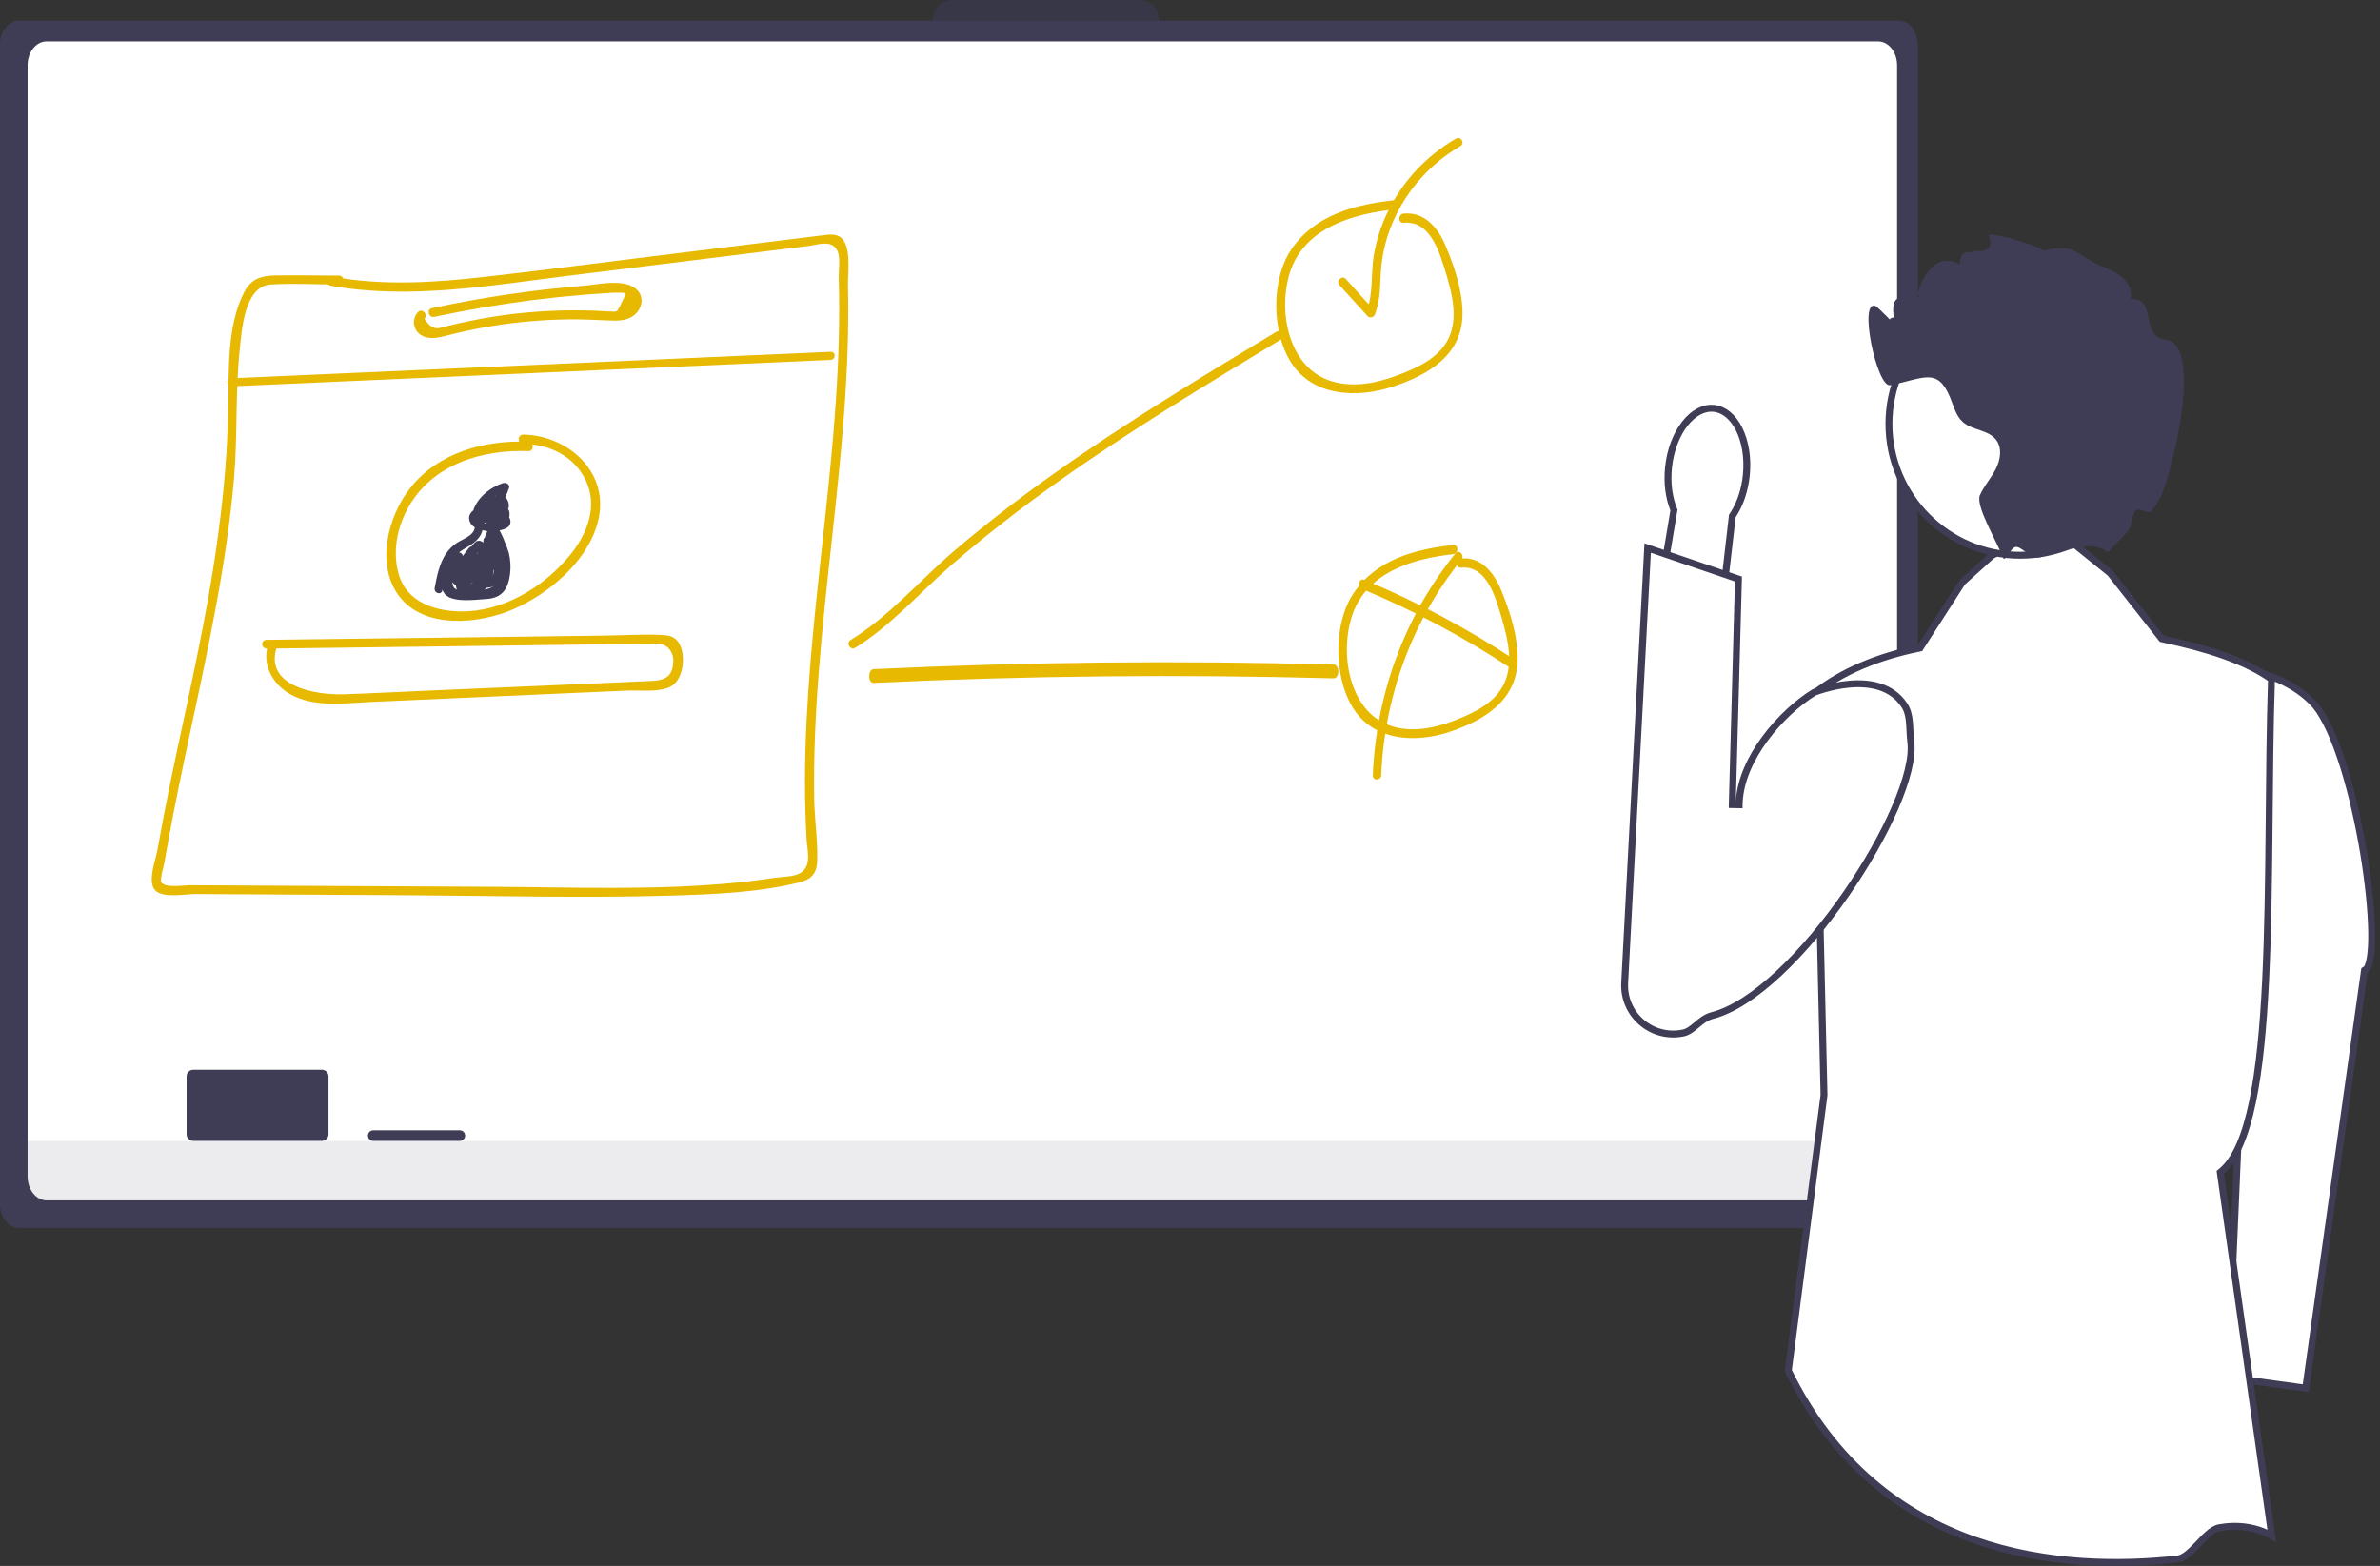 <svg width="345" height="227" viewBox="0 0 345 227" fill="none" xmlns="http://www.w3.org/2000/svg">
<rect x="0" y="0" width="345" height="227" fill="#333333" stroke="none"/>
<path opacity="0.1" d="M92.789 9.926H65.688C64.125 9.926 62.857 11.196 62.857 12.763V17.015C62.857 18.582 64.125 19.852 65.688 19.852H92.789C94.352 19.852 95.62 18.582 95.62 17.015V12.763C95.62 11.196 94.352 9.926 92.789 9.926Z" fill="#6C63FF"/>
<path opacity="0.1" d="M127.076 19.852H99.975C98.412 19.852 97.144 21.122 97.144 22.689V26.942C97.144 28.508 98.412 29.778 99.975 29.778H127.076C128.64 29.778 129.907 28.508 129.907 26.942V22.689C129.907 21.122 128.64 19.852 127.076 19.852Z" fill="#6C63FF"/>
<path opacity="0.1" d="M127.076 4.963H99.975C98.412 4.963 97.144 6.233 97.144 7.8V12.053C97.144 13.619 98.412 14.889 99.975 14.889H127.076C128.64 14.889 129.907 13.619 129.907 12.053V7.8C129.907 6.233 128.64 4.963 127.076 4.963Z" fill="#6C63FF"/>
<path opacity="0.1" d="M165.172 0H138.071C136.507 0 135.24 1.27 135.24 2.837V7.09C135.24 8.656 136.507 9.926 138.071 9.926H165.172C166.735 9.926 168.002 8.656 168.002 7.09V2.837C168.002 1.27 166.735 0 165.172 0Z" fill="#6C63FF"/>
<path opacity="0.1" d="M199.457 9.926H172.356C170.793 9.926 169.525 11.196 169.525 12.763V17.015C169.525 18.582 170.793 19.852 172.356 19.852H199.457C201.02 19.852 202.288 18.582 202.288 17.015V12.763C202.288 11.196 201.02 9.926 199.457 9.926Z" fill="#6C63FF"/>
<path opacity="0.1" d="M233.744 19.852H206.643C205.08 19.852 203.812 21.122 203.812 22.689V26.942C203.812 28.508 205.08 29.778 206.643 29.778H233.744C235.307 29.778 236.575 28.508 236.575 26.942V22.689C236.575 21.122 235.307 19.852 233.744 19.852Z" fill="#6C63FF"/>
<path opacity="0.1" d="M233.744 4.963H206.643C205.08 4.963 203.812 6.233 203.812 7.8V12.053C203.812 13.619 205.08 14.889 206.643 14.889H233.744C235.307 14.889 236.575 13.619 236.575 12.053V7.8C236.575 6.233 235.307 4.963 233.744 4.963Z" fill="#6C63FF"/>
<path opacity="0.1" d="M58.504 127.13H31.403C29.84 127.13 28.572 128.4 28.572 129.966V134.219C28.572 135.786 29.84 137.056 31.403 137.056H58.504C60.067 137.056 61.334 135.786 61.334 134.219V129.966C61.334 128.4 60.067 127.13 58.504 127.13Z" fill="#6C63FF"/>
<path opacity="0.1" d="M165.172 127.13H138.071C136.507 127.13 135.24 128.4 135.24 129.966V134.219C135.24 135.786 136.507 137.056 138.071 137.056H165.172C166.735 137.056 168.002 135.786 168.002 134.219V129.966C168.002 128.4 166.735 127.13 165.172 127.13Z" fill="#6C63FF"/>
<path d="M275.251 3H2.749C1.231 3 0 4.548 0 6.457V174.543C0 176.452 1.231 178 2.749 178H275.251C276.769 178 278 176.452 278 174.543V6.457C278 4.548 276.769 3 275.251 3Z" fill="#3F3D56"/>
<path d="M272.253 6H6.747C5.23 6 4 7.553 4 9.469V170.531C4 172.447 5.23 174 6.747 174H272.253C273.77 174 275 172.447 275 170.531V9.469C275 7.553 273.77 6 272.253 6Z" fill="white"/>
<path opacity="0.1" d="M0 165.384H277.717V171.03C277.717 171.76 277.428 172.46 276.913 172.976C276.398 173.493 275.699 173.783 274.971 173.783H2.747C2.018 173.783 1.32 173.493 0.804 172.976C0.289 172.46 0 171.76 0 171.03V165.384Z" fill="#3F3D56"/>
<path d="M46.668 155.076H28.001C27.475 155.076 27.049 155.503 27.049 156.03V164.429C27.049 164.956 27.475 165.384 28.001 165.384H46.668C47.194 165.384 47.62 164.956 47.62 164.429V156.03C47.62 155.503 47.194 155.076 46.668 155.076Z" fill="#3F3D56"/>
<path d="M66.668 163.856H54.096C53.675 163.856 53.334 164.198 53.334 164.62C53.334 165.042 53.675 165.384 54.096 165.384H66.668C67.088 165.384 67.429 165.042 67.429 164.62C67.429 164.198 67.088 163.856 66.668 163.856Z" fill="#3F3D56"/>
<path d="M47.779 41.392C59.255 43.489 70.961 41.392 82.389 39.971L117.122 35.665C118.526 35.489 120.57 34.658 121.396 36.359C121.862 37.31 121.549 39.373 121.583 40.466C121.675 43.48 121.666 46.494 121.583 49.508C121.427 55.269 121.001 61.017 120.457 66.753C119.4 77.978 117.904 89.143 117.157 100.411C116.774 106.146 116.583 111.898 116.752 117.634C116.791 119.003 116.848 120.372 116.93 121.737C117.022 123.266 117.713 125.535 116.03 126.555C115.069 127.141 113.178 127.111 112.077 127.283C110.338 127.554 108.598 127.769 106.824 127.946C95.131 129.104 83.285 128.622 71.548 128.553L36.107 128.372L27.462 128.325C26.679 128.325 23.857 128.79 23.374 127.868C23.17 127.477 23.713 125.642 23.809 125.151C23.942 124.342 24.087 123.534 24.244 122.727C25.253 117.065 26.444 111.438 27.644 105.814C30.223 93.758 32.863 81.642 33.924 69.328C34.45 63.149 34.102 56.914 34.746 50.748C35.046 47.885 35.402 41.495 39.251 41.241C42.512 41.026 45.87 41.241 49.14 41.241C49.313 41.241 49.478 41.173 49.601 41.052C49.723 40.931 49.792 40.767 49.792 40.595C49.792 40.424 49.723 40.26 49.601 40.139C49.478 40.018 49.313 39.95 49.14 39.95C46.052 39.95 42.96 39.868 39.873 39.928C37.82 39.967 36.394 40.449 35.415 42.318C32.915 47.114 33.172 53.513 33.093 58.748C32.906 71.282 30.962 83.549 28.431 95.808C27.157 101.978 25.783 108.127 24.518 114.301C23.922 117.25 23.352 120.208 22.83 123.175C22.587 124.587 21.356 127.7 22.439 128.996C23.522 130.292 26.853 129.595 28.345 129.604L38.72 129.664L58.602 129.776C71.448 129.849 84.337 130.206 97.179 129.832C103.31 129.651 109.79 129.401 115.761 127.95C117.539 127.52 118.396 126.71 118.465 124.833C118.57 121.922 118.091 118.921 118.031 115.997C117.596 90.981 123.532 66.314 122.923 41.289C122.884 39.588 123.532 35.299 121.653 34.27C120.809 33.805 119.714 34.059 118.826 34.163C117.13 34.356 115.439 34.593 113.743 34.791L91.717 37.513C84.677 38.374 77.641 39.304 70.587 40.096C63.12 40.957 55.58 41.469 48.139 40.096C47.318 39.945 46.965 41.19 47.791 41.34L47.779 41.392Z" fill="#E7B900"/>
<path d="M33.627 55.999L120.37 52.172C121.208 52.133 121.212 50.962 120.37 51.001L33.627 54.828C32.793 54.863 32.789 56.034 33.627 55.999Z" fill="#E7B900"/>
<path d="M60.602 45.224C60.355 45.482 60.176 45.797 60.08 46.139C59.984 46.482 59.974 46.843 60.051 47.191C60.128 47.538 60.29 47.862 60.522 48.133C60.754 48.405 61.05 48.617 61.384 48.749C62.572 49.287 63.967 48.837 65.146 48.544C66.913 48.107 68.679 47.718 70.494 47.399C74.445 46.707 78.446 46.339 82.457 46.298C84.286 46.276 86.101 46.359 87.929 46.438C89.254 46.49 90.68 46.595 91.802 45.783C93.083 44.856 93.498 43.048 92.244 41.92C90.477 40.326 86.67 41.252 84.63 41.418C77.227 42.026 69.872 43.112 62.611 44.669C61.781 44.843 62.13 46.11 62.965 45.931C67.755 44.909 72.582 44.087 77.445 43.467C79.836 43.176 82.231 42.93 84.63 42.729C85.761 42.637 86.891 42.554 88.022 42.488C88.463 42.462 88.931 42.414 89.382 42.427C90.782 42.458 90.945 42.209 90.106 43.882C89.36 45.363 89.598 45.193 88.304 45.145C87.757 45.145 87.209 45.084 86.662 45.057C85.54 45.011 84.418 44.986 83.296 44.983C80.909 44.983 78.527 45.097 76.151 45.324C74.138 45.516 72.128 45.787 70.136 46.137C68.891 46.355 67.655 46.608 66.422 46.888C65.879 47.015 65.332 47.146 64.789 47.281C64.528 47.351 64.263 47.412 64.002 47.478C63.037 47.81 62.214 47.373 61.534 46.167C62.126 45.56 61.194 44.629 60.598 45.241L60.602 45.224Z" fill="#E7B900"/>
<path d="M76.571 64.032C70.327 63.782 63.583 65.529 59.471 70.736C56.252 74.807 54.418 81.793 57.827 86.378C61.49 91.294 69.525 90.427 74.371 88.331C79.497 86.096 85.106 81.489 86.647 75.724C88.567 68.524 82.332 63.08 75.838 63C75.666 63 75.501 63.071 75.38 63.196C75.259 63.322 75.19 63.493 75.19 63.67C75.19 63.848 75.259 64.019 75.38 64.144C75.501 64.27 75.666 64.341 75.838 64.341C79.54 64.385 83.173 66.03 84.899 69.601C86.707 73.364 85.15 77.315 82.742 80.327C78.884 85.122 72.852 88.738 66.707 88.635C63.018 88.577 58.94 87.267 57.797 83.236C56.856 79.969 57.572 76.398 59.212 73.502C62.759 67.246 69.978 65.127 76.597 65.395C77.43 65.427 77.43 64.086 76.597 64.055L76.571 64.032Z" fill="#E7B900"/>
<path d="M70.408 73.727C70.126 73.642 69.821 73.616 69.523 73.652C69.225 73.689 68.942 73.785 68.703 73.934C68.463 74.082 68.274 74.278 68.152 74.502C68.03 74.726 67.98 74.971 68.007 75.215C68.144 76.666 70.115 77.075 71.595 76.989C72.874 76.9 74.368 76.517 73.918 75.219C73.836 74.989 73.693 74.776 73.5 74.595C73.307 74.414 73.069 74.269 72.8 74.169C72.39 74.037 71.945 73.993 71.508 74.039C71.338 74.039 69.785 74.501 70.445 73.946L69.363 73.831C69.483 73.927 69.575 74.044 69.632 74.172C69.689 74.301 69.71 74.439 69.693 74.575C69.695 74.672 69.728 74.767 69.79 74.851C69.85 74.935 69.937 75.004 70.041 75.053C70.145 75.101 70.263 75.127 70.382 75.127C70.502 75.127 70.62 75.103 70.724 75.055C70.882 75.001 71.054 74.985 71.222 75.006C71.391 75.028 71.548 75.088 71.677 75.178C71.806 75.268 71.902 75.386 71.953 75.518C72.004 75.65 72.008 75.791 71.966 75.925C71.929 76.054 71.95 76.189 72.024 76.307C72.098 76.425 72.22 76.518 72.371 76.57C72.521 76.621 72.688 76.628 72.844 76.589C73 76.55 73.134 76.468 73.222 76.357C73.68 75.687 74.235 74.356 73.547 73.656C73.089 73.184 72.205 73.325 71.655 73.6C71.315 73.795 70.999 74.016 70.711 74.259C70.156 74.657 69.794 74.843 70 74.08C70.344 72.693 71.975 71.588 73.465 71.034L72.457 70.405C71.928 72.017 70.983 73.52 69.684 74.813L70.857 75.207C70.824 74.697 70.986 74.19 71.32 73.757C71.655 73.323 72.146 72.984 72.727 72.786H72.053L72.411 73.262C72.278 73.965 73.602 74.266 73.735 73.556C73.909 72.637 73.194 71.443 71.87 71.893C70.289 72.428 69.469 73.898 69.501 75.207C69.501 75.654 70.28 76 70.679 75.605C72.136 74.168 73.2 72.496 73.799 70.699C73.831 70.592 73.824 70.48 73.779 70.377C73.734 70.273 73.653 70.183 73.546 70.116C73.438 70.05 73.309 70.01 73.174 70.002C73.04 69.993 72.905 70.017 72.787 70.07C71.414 70.574 70.254 71.394 69.45 72.428C68.891 73.172 68.19 74.333 68.758 75.189C68.852 75.326 68.977 75.446 69.128 75.543C69.279 75.641 69.452 75.713 69.638 75.755C69.823 75.798 70.017 75.81 70.208 75.791C70.399 75.773 70.584 75.723 70.752 75.646C71.176 75.442 71.563 75.192 71.902 74.902C72.072 74.78 72.26 74.567 72.484 74.53C72.686 74.419 72.677 74.482 72.452 74.728C72.449 75.113 72.311 75.49 72.053 75.814L73.309 76.242C73.422 75.894 73.409 75.528 73.271 75.186C73.133 74.845 72.876 74.543 72.532 74.318C72.187 74.092 71.769 73.953 71.329 73.916C70.889 73.879 70.445 73.946 70.051 74.11L71.086 74.594C71.108 74.12 70.925 73.656 70.569 73.28C70.514 73.208 70.441 73.147 70.354 73.1C70.266 73.054 70.168 73.024 70.064 73.013C69.961 73.002 69.856 73.01 69.757 73.036C69.658 73.063 69.567 73.107 69.492 73.165C68.795 73.757 68.662 74.78 69.537 75.326C70.193 75.732 70.514 75.326 71.233 75.233C73.676 74.977 72.25 75.87 71.389 75.899C71.004 75.933 70.614 75.91 70.239 75.832C69.282 75.569 69.223 75.231 70.06 74.817C70.88 75.088 71.233 74.01 70.427 73.742L70.408 73.727Z" fill="#3F3D56"/>
<path d="M68.764 75.783C69.24 77.479 67.276 78.038 66.345 78.623C65.691 79.025 65.121 79.573 64.671 80.23C63.697 81.663 63.334 83.486 63.013 85.203C62.866 86.005 63.983 86.344 64.134 85.542C64.311 84.281 64.64 83.05 65.112 81.884C65.808 80.366 66.805 79.857 68.104 79.077C69.402 78.297 70.341 77.088 69.882 75.444C69.665 74.663 68.544 74.998 68.764 75.783Z" fill="#3F3D56"/>
<path d="M71.557 75C71.219 75.045 70.91 75.208 70.692 75.459C70.474 75.709 70.361 76.029 70.376 76.355C70.376 76.892 70.749 77.235 71.004 77.664C71.61 78.541 72.072 79.502 72.374 80.513C72.601 81.483 72.823 83.222 72.294 84.125C71.316 85.8 69.549 85.479 68.041 85.479C66.624 85.479 65.528 85.931 65.575 84.043C65.603 82.982 66.378 81.908 66.992 81.073L65.698 80.91C65.971 82.289 66.115 83.688 66.128 85.091C66.128 85.718 67.134 86.066 67.446 85.429C68.206 83.903 68.809 82.309 69.246 80.671L67.852 80.49L68.098 83.921C68.102 84.068 68.156 84.209 68.25 84.324C68.345 84.44 68.476 84.523 68.624 84.561C68.772 84.6 68.929 84.591 69.072 84.538C69.214 84.485 69.335 84.389 69.416 84.265C69.582 84.09 69.703 83.882 69.771 83.655C69.818 83.443 69.383 82.012 69.209 82.522L70.598 82.702L70.697 79.443L69.279 79.623C69.579 80.543 69.669 81.512 69.544 82.468C69.454 83.222 70.782 83.393 70.962 82.648L71.85 78.269L70.555 78.427C70.863 79.033 70.948 79.72 70.796 80.377C70.692 81.244 72.11 81.235 72.214 80.377C72.334 79.478 72.183 78.565 71.779 77.745C71.707 77.632 71.603 77.541 71.478 77.484C71.353 77.427 71.213 77.406 71.076 77.423C70.939 77.44 70.81 77.495 70.705 77.581C70.6 77.667 70.523 77.781 70.484 77.908L69.591 82.287L70.985 82.468C71.127 81.391 71.019 80.298 70.669 79.267C70.621 79.111 70.517 78.977 70.375 78.888C70.233 78.8 70.063 78.763 69.895 78.784C69.727 78.806 69.572 78.884 69.46 79.005C69.347 79.125 69.283 79.281 69.279 79.443L69.18 82.702C69.184 82.864 69.248 83.02 69.361 83.141C69.474 83.261 69.628 83.34 69.796 83.362C69.965 83.383 70.135 83.347 70.278 83.259C70.42 83.172 70.525 83.038 70.574 82.883L70.65 82.662C70.683 82.546 70.683 82.425 70.652 82.309C70.62 82.194 70.558 82.088 70.47 82.003C69.001 80.477 68.703 82.906 68.193 83.578L69.516 83.921L69.27 80.49C69.218 79.759 68.084 79.533 67.876 80.309C67.477 81.837 66.923 83.323 66.222 84.748L67.545 85.091C67.53 83.566 67.372 82.046 67.073 80.549C66.95 79.926 66.095 79.953 65.778 80.386C64.833 81.687 63.198 84.526 64.46 86.084C65.561 87.439 69.024 86.915 70.503 86.829C72.838 86.703 73.683 85.29 73.939 83.186C74.06 82.178 74.001 81.158 73.764 80.17C73.636 79.637 72.346 76.26 71.959 76.327C72.856 76.169 72.474 74.86 71.581 75.018L71.557 75Z" fill="#3F3D56"/>
<path d="M68.845 78.629L65.272 82.894L66.402 83.49L69.019 80.066L67.824 79.608L66.519 84.109C66.484 84.246 66.504 84.389 66.574 84.514C66.644 84.639 66.761 84.738 66.904 84.793C67.047 84.847 67.207 84.855 67.355 84.814C67.503 84.772 67.631 84.685 67.715 84.567C68.308 83.677 68.975 82.829 69.709 82.03L68.618 81.454C68.325 82.473 67.76 83.412 66.973 84.188L68.068 84.764C68.135 84.219 68.296 83.687 68.544 83.186C68.88 82.504 67.815 81.9 67.414 82.587C67.045 83.212 66.623 83.811 66.153 84.377L67.348 84.52L67.615 83.395L66.419 83.253L66.611 84.24C66.643 84.339 66.702 84.429 66.784 84.501C66.865 84.573 66.966 84.625 67.077 84.651C67.187 84.677 67.303 84.677 67.413 84.651C67.524 84.624 67.625 84.572 67.706 84.5C68.812 83.464 69.7 82.254 70.323 80.93H69.198C69.494 81.423 69.701 81.956 69.813 82.508C69.97 83.218 71.013 82.953 71.096 82.35C71.283 81.028 71.379 79.698 71.384 78.365H70.075V80.847C70.075 81.49 71.24 81.679 71.362 81.004C71.448 80.406 71.666 79.829 72.003 79.308H70.856C71.132 79.711 71.283 80.175 71.292 80.649C71.292 80.806 71.361 80.957 71.484 81.068C71.606 81.179 71.773 81.241 71.946 81.241C72.12 81.241 72.286 81.179 72.409 81.068C72.532 80.957 72.601 80.806 72.601 80.649L72.766 79.86H71.506C71.632 80.559 72.112 84.492 70.406 84.03C70.118 83.967 70.036 83.983 70.158 84.074L70.546 83.324L71.458 81.576L70.236 81.277C70.315 82.089 70.398 83.249 69.857 83.944C69.421 84.508 68.077 84.733 67.392 84.401C66.94 84.11 66.553 83.743 66.253 83.32L65.359 84.109C66.083 84.587 67.257 85.758 68.19 85.825C68.901 85.877 69.499 85.344 69.966 84.918C70.682 84.249 71.24 83.455 71.607 82.585C71.974 81.715 72.141 80.787 72.099 79.856C72.099 79.7 72.03 79.549 71.907 79.438C71.785 79.327 71.618 79.265 71.445 79.265C71.271 79.265 71.105 79.327 70.982 79.438C70.859 79.549 70.79 79.7 70.79 79.856V81.206C70.79 81.363 70.859 81.513 70.982 81.624C71.105 81.735 71.271 81.797 71.445 81.797C71.618 81.797 71.785 81.735 71.907 81.624C72.03 81.513 72.099 81.363 72.099 81.206V77.896C72.099 77.739 72.03 77.588 71.907 77.477C71.785 77.366 71.618 77.304 71.445 77.304C71.271 77.304 71.105 77.366 70.982 77.477C70.859 77.588 70.79 77.739 70.79 77.896C70.788 78.689 70.712 79.481 70.564 80.263L71.85 80.421C71.748 79.478 71.7 78.531 71.707 77.584C71.704 77.442 71.646 77.306 71.542 77.2C71.438 77.093 71.296 77.025 71.14 77.005C70.985 76.986 70.827 77.018 70.696 77.096C70.564 77.173 70.468 77.29 70.424 77.426C70.228 78.18 69.988 78.921 69.756 79.659L70.952 79.517L70.86 79.201C70.799 78.448 69.49 78.444 69.551 79.201C69.566 79.521 69.658 79.834 69.822 80.117C70.075 80.598 70.865 80.428 71.017 79.975C71.266 79.233 71.488 78.491 71.685 77.742L70.398 77.584C70.391 78.531 70.439 79.478 70.542 80.421C70.607 81.028 71.689 81.288 71.824 80.578C71.999 79.687 72.09 78.785 72.099 77.88H70.79V81.19H72.099V79.841H70.79C70.867 81.329 70.296 82.785 69.198 83.896C69.028 84.071 68.844 84.234 68.648 84.385C68.339 84.654 68.055 84.614 67.806 84.263C67.187 84.03 66.546 83.431 66.005 83.08C65.464 82.728 64.722 83.423 65.106 83.888C66.109 85.096 67.606 86.441 69.469 85.861C71.427 85.234 71.693 82.835 71.545 81.257C71.497 80.732 70.629 80.377 70.328 80.961C69.892 81.793 69.455 82.622 69.019 83.458C68.793 83.77 68.658 84.128 68.627 84.5C68.77 85.388 69.962 85.242 70.694 85.19C73.534 84.997 73.085 81.356 72.758 79.525C72.649 78.918 71.672 79.012 71.497 79.525C71.358 79.885 71.286 80.264 71.283 80.645H72.592C72.545 79.967 72.335 79.306 71.977 78.708C71.918 78.62 71.836 78.547 71.737 78.496C71.638 78.446 71.526 78.419 71.412 78.419C71.298 78.419 71.186 78.446 71.087 78.496C70.988 78.547 70.906 78.62 70.847 78.708C70.457 79.317 70.194 79.986 70.07 80.681L71.379 80.839V78.357C71.379 78.2 71.31 78.05 71.188 77.939C71.065 77.828 70.898 77.766 70.725 77.766C70.551 77.766 70.385 77.828 70.262 77.939C70.139 78.05 70.07 78.2 70.07 78.357C70.066 79.69 69.97 81.02 69.783 82.342L71.07 82.184C70.921 81.539 70.67 80.917 70.323 80.338C70.265 80.249 70.182 80.177 70.083 80.126C69.984 80.075 69.872 80.048 69.759 80.048C69.645 80.048 69.533 80.075 69.434 80.126C69.335 80.177 69.252 80.249 69.194 80.338C68.625 81.573 67.807 82.702 66.781 83.667L67.876 83.928L67.684 82.942C67.584 82.417 66.764 82.401 66.489 82.799C66.272 83.096 66.125 83.43 66.057 83.78C65.988 84.13 66 84.489 66.092 84.835C66.201 85.395 66.986 85.336 67.287 84.977C67.757 84.412 68.179 83.814 68.548 83.19L67.418 82.59C67.117 83.18 66.911 83.806 66.807 84.448C66.729 84.969 67.414 85.514 67.902 85.025C68.84 84.097 69.519 82.979 69.883 81.766C70.044 81.229 69.224 80.72 68.788 81.19C67.985 82.06 67.256 82.983 66.607 83.951L67.802 84.409L69.133 79.924C69.168 79.787 69.148 79.643 69.078 79.518C69.008 79.393 68.891 79.295 68.748 79.24C68.605 79.185 68.445 79.178 68.297 79.219C68.149 79.261 68.021 79.348 67.937 79.466L65.32 82.894C64.831 83.529 65.952 84.078 66.45 83.49L70.009 79.229C70.516 78.622 69.381 78.046 68.88 78.629H68.845Z" fill="#3F3D56"/>
<path d="M123.977 93.9C129.158 90.708 133.277 85.946 137.853 81.962C142.818 77.643 148.029 73.62 153.396 69.81C163.818 62.417 174.763 55.801 185.699 49.204C185.84 49.113 185.942 48.971 185.982 48.807C186.021 48.643 185.996 48.47 185.912 48.324C185.827 48.178 185.69 48.071 185.529 48.025C185.367 47.979 185.195 47.998 185.047 48.077C174.111 54.675 163.162 61.277 152.74 68.684C147.822 72.163 143.021 75.851 138.419 79.766C133.411 84.028 128.951 89.334 123.308 92.774C122.596 93.209 123.248 94.34 123.96 93.9H123.977Z" fill="#E7B900"/>
<path d="M202.288 29.004C196.692 29.59 190.665 31.059 187.221 36.105C184.247 40.445 184.311 48.017 187.105 52.472C190.278 57.536 196.761 57.718 201.797 56.08C206.834 54.443 212.047 51.571 212 45.367C211.974 42.038 210.807 38.572 209.52 35.554C208.409 32.949 206.442 30.673 203.463 30.961C202.641 31.041 202.632 32.372 203.463 32.292C207.454 31.911 208.737 36.797 209.684 39.882C210.545 42.762 211.341 46.17 209.989 49.033C208.638 51.895 205.379 53.355 202.594 54.403C199.58 55.53 196.27 56.218 193.123 55.291C186.89 53.493 185.168 45.349 186.963 39.571C189.029 32.914 196.347 30.957 202.31 30.335C203.128 30.251 203.136 28.919 202.31 29.004H202.288Z" fill="#E7B900"/>
<path d="M210.648 79.004C205.259 79.59 199.455 81.059 196.139 86.105C193.275 90.445 193.337 98.016 196.027 102.472C199.082 107.536 205.325 107.718 210.175 106.08C215.025 104.443 220.045 101.571 220 95.367C219.975 92.038 218.851 88.572 217.612 85.554C216.542 82.949 214.648 80.673 211.779 80.961C210.988 81.041 210.979 82.372 211.779 82.292C215.622 81.911 216.858 86.797 217.769 89.882C218.599 92.762 219.365 96.17 218.064 99.033C216.762 101.895 213.624 103.355 210.942 104.403C208.04 105.53 204.853 106.218 201.822 105.29C195.82 103.493 194.162 95.349 195.89 89.571C197.88 82.914 204.927 80.957 210.669 80.335C211.456 80.251 211.464 78.919 210.669 79.004H210.648Z" fill="#E7B900"/>
<path d="M194.156 41.322L198.237 45.824C198.318 45.899 198.418 45.953 198.527 45.98C198.635 46.007 198.749 46.007 198.858 45.978C198.966 45.95 199.065 45.896 199.145 45.819C199.226 45.743 199.284 45.649 199.315 45.544C200.177 43.352 200.013 41.08 200.216 38.775C200.439 36.392 201.057 34.06 202.047 31.867C204.036 27.421 207.407 23.683 211.692 21.175C212.404 20.758 211.753 19.674 211.042 20.095C206.816 22.557 203.426 26.159 201.289 30.458C200.242 32.551 199.517 34.779 199.134 37.074C198.703 39.779 199.095 42.614 198.061 45.211L199.143 44.931L195.083 40.438C194.531 39.833 193.622 40.721 194.169 41.322H194.156Z" fill="#E7B900"/>
<path d="M126.626 98.999C148.862 97.952 171.105 97.73 193.353 98.334C193.525 98.334 193.689 98.229 193.811 98.041C193.932 97.854 194 97.6 194 97.335C194 97.071 193.932 96.817 193.811 96.629C193.689 96.442 193.525 96.337 193.353 96.337C171.111 95.725 148.868 95.947 126.626 97.003C125.794 97.043 125.789 99.039 126.626 98.999Z" fill="#E7B900"/>
<path d="M197.409 85.36C204.941 88.496 212.186 92.358 219.053 96.897C219.753 97.35 220.398 96.186 219.698 95.724C212.74 91.128 205.399 87.221 197.767 84.05C197.003 83.729 196.67 85.043 197.43 85.36H197.409Z" fill="#E7B900"/>
<path d="M210.981 80.214C203.697 89.209 199.478 100.535 199.001 112.375C198.968 113.208 200.19 113.208 200.223 112.375C200.685 100.875 204.778 89.872 211.844 81.129C212.354 80.499 211.494 79.579 210.981 80.214Z" fill="#E7B900"/>
<path d="M38.663 94.025L86.768 93.411L92.299 93.339C93.293 93.339 94.287 93.306 95.282 93.301C96.68 93.301 97.623 94.437 97.597 95.825C97.533 98.769 95.639 98.664 93.16 98.769L87.181 99.034L62.838 100.081C58.478 100.27 54.114 100.502 49.754 100.649C45.82 100.766 38.34 99.513 40.087 93.92C40.328 93.142 39.085 92.809 38.839 93.583C37.978 96.334 39.502 99.126 41.955 100.569C45.437 102.613 50.025 101.919 53.869 101.751L83.756 100.426L91.012 100.11C92.871 100.026 95.458 100.396 97.167 99.551C99.172 98.563 99.525 94.639 98.26 92.986C97.61 92.145 96.698 92.069 95.678 92.031C93.001 91.93 90.276 92.103 87.595 92.136L72.694 92.33L38.646 92.751C38.474 92.751 38.31 92.817 38.189 92.935C38.068 93.054 38 93.214 38 93.381C38 93.549 38.068 93.709 38.189 93.827C38.31 93.946 38.474 94.012 38.646 94.012L38.663 94.025Z" fill="#E7B900"/>
<path d="M326.07 127.046L326.076 127.09L326.074 127.135L322.959 199.687L334.229 201.236L342.724 140.883L342.757 140.654L342.953 140.53L343.017 140.479C343.087 140.411 343.175 140.286 343.268 140.072C343.387 139.794 343.493 139.414 343.577 138.93C343.745 137.963 343.816 136.653 343.793 135.085C343.747 131.955 343.327 127.872 342.616 123.606C341.905 119.341 340.905 114.909 339.702 111.081C338.494 107.238 337.1 104.062 335.625 102.257C333.034 99.348 329.489 97.953 326.554 97.29C325.088 96.958 323.786 96.812 322.852 96.749C322.479 96.723 322.166 96.713 321.925 96.707L326.07 127.046Z" fill="white" stroke="#3F3D56"/>
<path d="M293.615 77.877L288.716 80.55L284.454 84.402L278.44 93.76L278.327 93.938L278.121 93.98C272.237 95.19 267.158 97.277 263.065 100.454L264.404 158.705L264.405 158.743L264.4 158.781L259.226 198.684C272.486 225.927 299.125 227.833 315.687 225.992C316.093 225.947 316.545 225.719 317.049 225.329C317.548 224.943 318.05 224.438 318.562 223.905C319.064 223.384 319.584 222.828 320.086 222.389C320.578 221.958 321.129 221.569 321.712 221.463C324.368 220.982 326.501 221.423 327.975 221.989C328.509 222.195 328.956 222.417 329.311 222.617L321.889 170.219L321.85 169.942L322.064 169.764C323.049 168.944 323.91 167.671 324.654 165.974C325.397 164.279 326.01 162.19 326.516 159.772C327.526 154.936 328.093 148.838 328.424 142.058C328.755 135.281 328.85 127.843 328.921 120.33C328.991 112.916 329.04 105.428 329.271 98.448C325.391 95.688 319.806 93.976 313.541 92.634L313.364 92.596L313.252 92.454L305.896 83.086L297.855 76.605L293.615 77.877Z" fill="white" stroke="#3F3D56"/>
<path d="M248.445 59.197C246.981 59.045 245.487 59.836 244.26 61.386C243.037 62.931 242.131 65.177 241.864 67.76C241.631 70.02 241.929 72.13 242.6 73.805L242.652 73.935L242.629 74.073L239.02 95.628L248.55 96.941L251.104 74.911L251.117 74.791L251.184 74.692L251.367 74.404C252.27 72.938 252.92 71.044 253.139 68.925C253.405 66.342 252.977 63.958 252.096 62.196C251.211 60.427 249.91 59.348 248.445 59.197Z" fill="white" stroke="#3F3D56"/>
<path d="M235.511 142.47C235.266 147.107 239.491 150.71 244.028 149.735C244.709 149.588 245.26 149.149 245.914 148.602C246.534 148.084 247.259 147.457 248.201 147.215C251.176 146.452 254.542 144.198 257.923 141.036C261.294 137.883 264.635 133.87 267.562 129.658C270.488 125.445 272.99 121.047 274.688 117.13C276.398 113.188 277.257 109.817 276.994 107.623C276.926 107.054 276.896 106.511 276.87 106.003C276.844 105.49 276.824 105.02 276.778 104.567C276.688 103.67 276.503 102.898 276.017 102.18C274.152 99.427 270.971 98.927 268.116 99.172C266.7 99.294 265.402 99.597 264.455 99.872C263.983 100.008 263.599 100.137 263.336 100.231C263.204 100.278 263.103 100.317 263.035 100.343C263.008 100.354 262.987 100.362 262.971 100.369C260.656 101.786 257.958 104.2 255.826 107.098C253.757 109.912 252.257 113.135 252.115 116.304L252.105 116.659L251.105 116.639C251.107 116.525 251.11 116.411 251.115 116.297L252.001 83.935L238.841 79.445L235.511 142.47Z" fill="white" stroke="#3F3D56"/>
<path d="M292.857 42.398C282.343 42.398 273.819 50.925 273.819 61.444C273.82 71.963 282.343 80.49 292.857 80.49C303.372 80.49 311.896 71.963 311.896 61.444C311.896 50.925 303.372 42.398 292.857 42.398Z" fill="white" stroke="#3F3D56"/>
<path d="M274.659 47.091C274.827 47.132 272.087 44.46 271.97 44.401C269.281 43.056 272.044 56.203 273.987 55.833C278.766 54.925 280.829 53.123 282.684 57.621C283.202 58.872 283.525 60.284 284.533 61.179C285.918 62.396 288.216 62.295 289.346 63.748C290.253 64.918 289.991 66.639 289.319 67.957C288.647 69.282 287.625 70.405 287.013 71.756C286.328 73.276 289.252 78.111 290.367 80.828V80.834L290.374 80.85C290.671 81.563 291.375 79.51 292.119 79.305C293.009 79.06 294.32 81.163 295.738 80.781C295.745 80.781 295.752 80.774 295.758 80.774C297.109 80.397 298.615 79.994 300.107 79.59H300.114C304.315 78.447 305.377 80.088 305.579 80.041L308.187 77.311C309.082 76.659 308.981 74.554 309.612 73.989C310.128 73.526 311.415 74.595 311.794 74.15C313.653 71.972 314.081 69.792 315.177 65.489C316.179 61.555 318.256 49.781 313.988 49.25C309.961 48.745 312.906 43.137 308.852 43.346C309.094 42.324 308.644 41.227 307.911 40.474C307.185 39.714 306.217 39.244 305.243 38.84C300.437 36.877 301.237 35.189 296.168 36.332C295.664 35.626 289.2 33.785 288.285 34.021C288.218 34.034 289.695 36.904 286.086 36.332C286.22 37.159 284.252 35.365 284.069 38.349C280.219 36.038 278.147 41.57 278.02 42.384C277.852 43.399 279.384 42.882 278.362 43.036C277.757 43.13 276.722 44.361 276.823 44.973C276.386 44.381 275.949 43.796 275.506 43.204C275.425 43.211 275.351 43.225 275.27 43.238C273.227 43.628 275.57 50.311 275.485 48.227C275.331 44.401 272.622 46.641 274.659 47.091Z" fill="#3F3D56"/>
</svg>

